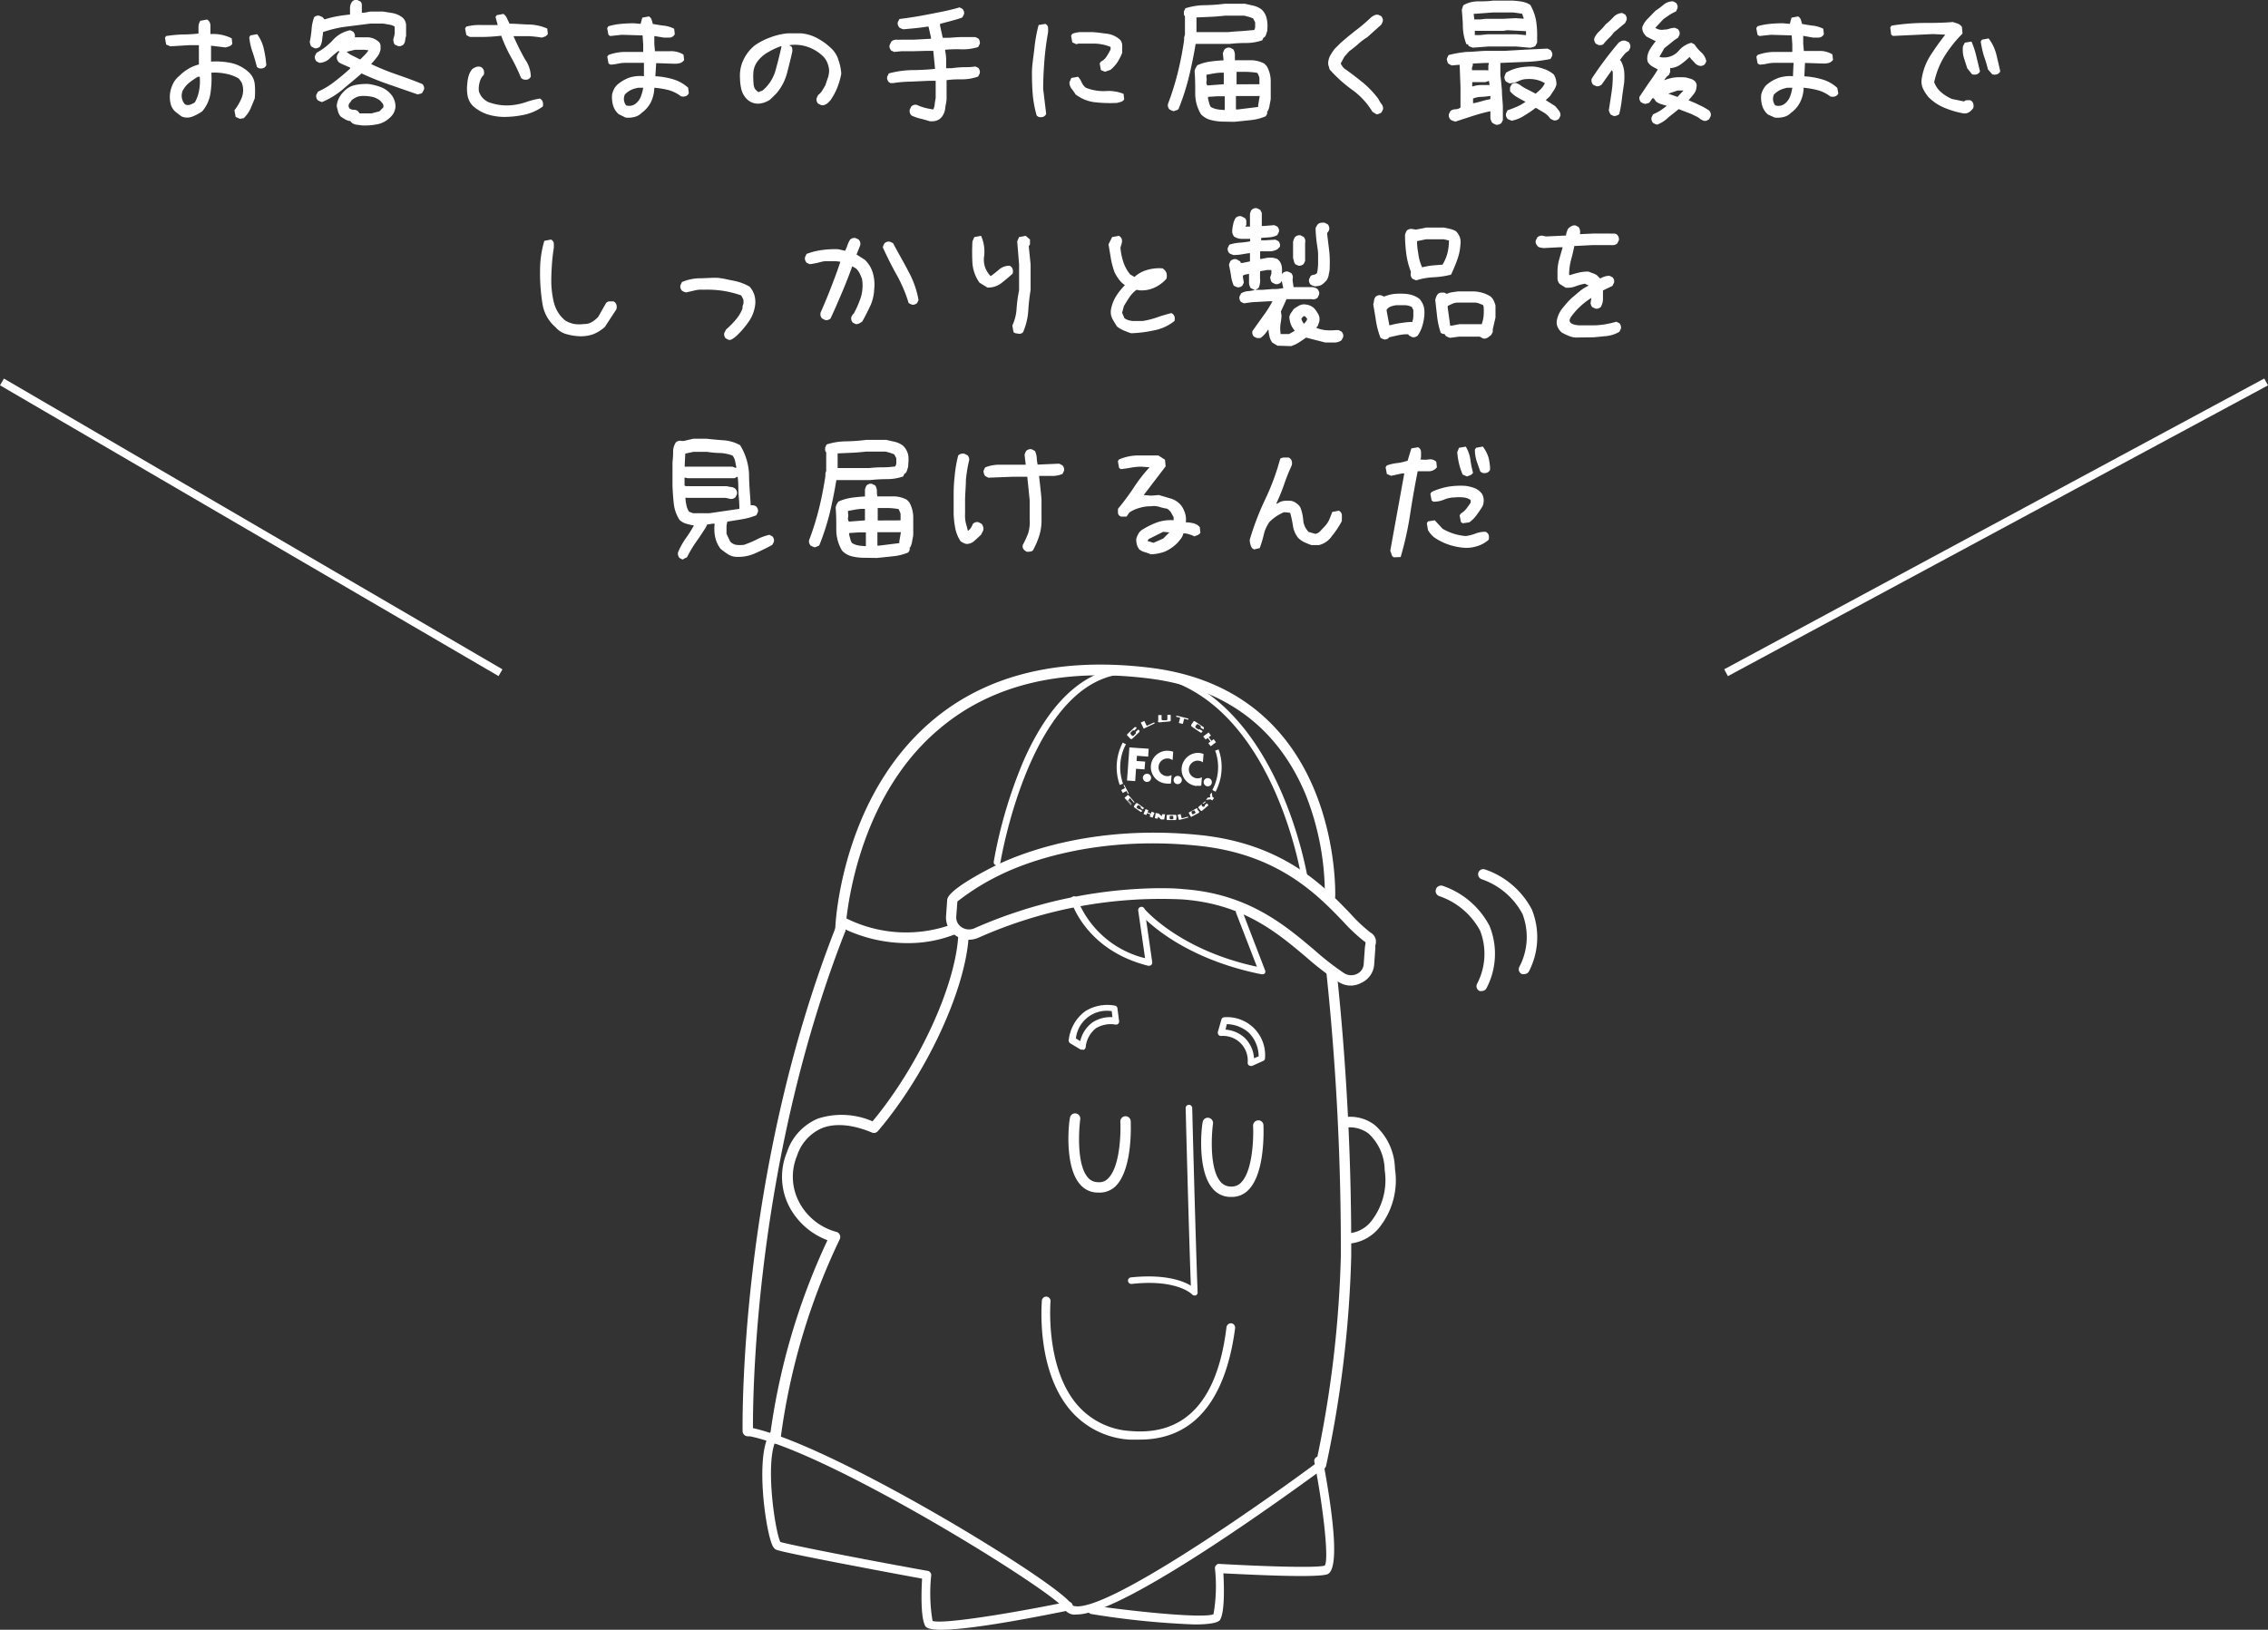 <svg xmlns="http://www.w3.org/2000/svg" viewBox="0 0 218.37 156.94"><rect x="0" y="0" width="218.37" height="156.94" fill="#333333" stroke="none"/><defs><style>.cls-1{fill:#fff;}.cls-2{fill:none;stroke:#fff;stroke-miterlimit:10;stroke-width:0.75px;}</style></defs><title>sec01_pc_omg7-3</title><g id="レイヤー_2" data-name="レイヤー 2"><g id="レイヤー_2-2" data-name="レイヤー 2"><path class="cls-1" d="M23.1,11.44l-.41-.18-.12-.64a5,5,0,0,0,.7-1.2,2,2,0,0,0,0-1.47L23,7.57a3.76,3.76,0,0,0-1.26-.47A5.23,5.23,0,0,0,20.35,7a9.24,9.24,0,0,1-.09,2,3.4,3.4,0,0,1-.79,1.72,4.44,4.44,0,0,1-.93.5,1.38,1.38,0,0,1-1.05,0l-.6-.46a1.5,1.5,0,0,1-.45-.72,2.84,2.84,0,0,1-.08-.92,3,3,0,0,1,.27-1,2.19,2.19,0,0,1,.61-.79,4.46,4.46,0,0,1,.91-.71,3.7,3.7,0,0,1,1-.41V4.35h-.93l-1.82.11L16,4.29l-.12-.65L16,3.47a13.33,13.33,0,0,1,1.55-.15q.8,0,1.56-.09V2.56A1.13,1.13,0,0,1,19.29,2l.65-.12a.67.67,0,0,1,.32.64c0,.28,0,.53,0,.76a4,4,0,0,1,2.05.41l.06.53a.6.6,0,0,1-.29.24l-.36.11-1.4-.17V5.93a7.22,7.22,0,0,1,2,.15A3.66,3.66,0,0,1,24,7a1.81,1.81,0,0,1,.53,1.12,7.61,7.61,0,0,1,0,1.35c-.12.31-.26.63-.41,1a3.17,3.17,0,0,1-.65.91ZM18.76,9.86a3.59,3.59,0,0,0,.41-1.15,4.77,4.77,0,0,0,.06-1.32h-.17a7,7,0,0,0-.82.56,2.36,2.36,0,0,0-.65.79A1.24,1.24,0,0,0,17.77,10C18,10.2,18.3,10.14,18.76,9.86Zm6.16-3.29-.18-.11c-.12-.47-.25-.94-.41-1.41A6,6,0,0,1,24,3.59l.11-.18.65-.12a3.75,3.75,0,0,1,.64,1.41,10,10,0,0,1,.24,1.58.5.5,0,0,1-.32.29A.82.82,0,0,1,24.92,6.57Z"/><path class="cls-1" d="M30.28,4.64,30,4.49a.37.37,0,0,1-.12-.2l-.06-.24A9.28,9.28,0,0,0,30,2.84a4.2,4.2,0,0,1,.25-1.19.8.8,0,0,1,.24-.13.53.53,0,0,1,.28,0l.3.14.17.21a11.69,11.69,0,0,1,1.2-.3c.41-.07.83-.13,1.26-.17,0-.22,0-.43,0-.65a1.08,1.08,0,0,1,.19-.58A.85.85,0,0,1,34.14,0a.49.49,0,0,1,.27,0l.3.15a.43.43,0,0,1,.13.29c0,.12,0,.24,0,.35l0,.44H35l.67-.12h1.18l.95.15a2.27,2.27,0,0,1,.89.38,1,1,0,0,1,.41.81v1a2.85,2.85,0,0,0-.09.44.75.75,0,0,1-.17.41.85.85,0,0,1-.25.13.53.53,0,0,1-.28,0L38,4.29A.85.85,0,0,1,37.89,4a.63.63,0,0,1,0-.31A1.7,1.7,0,0,0,38,3.16v-.6a1.35,1.35,0,0,0-.53-.19l-.58-.1H35.67l-2.3.29a11.32,11.32,0,0,0-2.27.53c0,.23-.06.47-.08.72a1.64,1.64,0,0,1-.21.68.89.89,0,0,1-.25.14A.53.53,0,0,1,30.28,4.64ZM31,9.83l-.22-.08-.19-.1a.67.67,0,0,1-.13-.25.53.53,0,0,1,0-.28l.15-.29a7.78,7.78,0,0,0,1.64-1c.51-.39,1-.8,1.46-1.23l0-.09-.54-.24A2.57,2.57,0,0,1,32.63,6a.79.79,0,0,1-.18-.29.74.74,0,0,1,0-.36l.15-.29L32.69,5,32.6,4.9a9.53,9.53,0,0,0-.85.72,1.45,1.45,0,0,1-1,.43l-.29-.15a.85.85,0,0,1-.13-.25.53.53,0,0,1,0-.28l.15-.29a6,6,0,0,0,1.58-1.23,3,3,0,0,1,1.67-.94l.29.15a.89.89,0,0,1,.14.25.66.66,0,0,1,0,.28l0,0,1.25,0a1.67,1.67,0,0,1,1.09.47.61.61,0,0,1,.14.32c0,.12,0,.25,0,.39a1.74,1.74,0,0,1-.35.74c-.18.23-.36.45-.56.66a23.77,23.77,0,0,0,2.46,1c.84.29,1.67.59,2.49.93a.77.77,0,0,1,.14.25.49.49,0,0,1,0,.27l-.15.3a.38.38,0,0,1-.22.11l-.24.06-2.71-.94a27,27,0,0,1-2.69-1.08c-.58.53-1.19,1-1.81,1.54A7.57,7.57,0,0,1,31,9.83Zm3.89,2.25L34.28,12a.86.86,0,0,1-.48-.25l-.06-.09a1.28,1.28,0,0,1-.5-.16c-.15-.09-.3-.18-.44-.28a1.25,1.25,0,0,1-.25-.47l-.13-.52a2,2,0,0,1,.21-.77,2.34,2.34,0,0,1,.47-.64,2.06,2.06,0,0,1,1.09-.63,5.16,5.16,0,0,1,1.31-.1,5.61,5.61,0,0,1,1.14.29,2.34,2.34,0,0,1,1,.7,1.72,1.72,0,0,1,.33.56,1.91,1.91,0,0,1,.11.64,1.6,1.6,0,0,1-.18.61,1.71,1.71,0,0,1-.44.51,2.33,2.33,0,0,1-1.2.58A6.32,6.32,0,0,1,34.85,12.08Zm-.2-6.36.42-.42a2.93,2.93,0,0,0,.37-.45,3.21,3.21,0,0,0-.63-.06h-.66L33.33,5l.06,0a2.13,2.13,0,0,0,.59.38l.64.32Zm1.84,5,.39-.39,0-.14a.54.54,0,0,0-.11-.27l-.21-.23a1.88,1.88,0,0,0-.85-.38,3.82,3.82,0,0,0-1-.06,1.3,1.3,0,0,0-.47.13,2.5,2.5,0,0,0-.41.25,1.94,1.94,0,0,1-.21.29.45.45,0,0,0-.09.36l.06.14a.64.64,0,0,0,.43.15.62.62,0,0,1,.42.15l.15.2,1.14,0Z"/><path class="cls-1" d="M50.35,7.63l-.18-.12a17.52,17.52,0,0,0-1-2.07,13.63,13.63,0,0,1-.91-2,17.36,17.36,0,0,1-1.76.12H45.25l-.35-.18-.12-.64.12-.18a4.94,4.94,0,0,1,1.43-.15c.49,0,1,0,1.59,0l-.21-.78.12-.17.64-.12a1,1,0,0,1,.35.44l.24.5c.62,0,1.25.07,1.87.08a4.67,4.67,0,0,1,1.76.39l.06.52a.64.64,0,0,1-.26.24,2.55,2.55,0,0,1-.33.11,11.13,11.13,0,0,0-1.28-.14l-1.44,0a24.18,24.18,0,0,0,1.11,2.23,3,3,0,0,1,.56,1.66.56.56,0,0,1-.32.29A.82.82,0,0,1,50.35,7.63Zm-1.82,3.63A5.57,5.57,0,0,1,46.9,11a4,4,0,0,1-1.36-.79,1.89,1.89,0,0,1-.52-1A3.94,3.94,0,0,1,45,8a3.39,3.39,0,0,1,.13-.72,1.94,1.94,0,0,1,.34-.63,1.52,1.52,0,0,1,.38-.2.65.65,0,0,1,.44,0,.53.53,0,0,1,.29.32.82.82,0,0,1,0,.44,1.42,1.42,0,0,0-.4.72,2.27,2.27,0,0,0-.07.86,1.66,1.66,0,0,0,1.18,1.13,5,5,0,0,0,1.87.22,6,6,0,0,0,1.43-.29,8.24,8.24,0,0,1,1.38-.36.52.52,0,0,1,.29.33.82.82,0,0,1,0,.44,4.75,4.75,0,0,1-1.78.79A9.53,9.53,0,0,1,48.53,11.26Z"/><path class="cls-1" d="M60.23,11.32,59.58,11a1.75,1.75,0,0,1-.55-.85,2.78,2.78,0,0,1-.09-1.09,3.36,3.36,0,0,1,.17-.47,1.73,1.73,0,0,1,.3-.41,3.68,3.68,0,0,1,1.17-.7A3.4,3.4,0,0,1,62,7.34L62,6.05H60.23a3.89,3.89,0,0,0-.74.08,3.1,3.1,0,0,1-.73.09l-.17-.11-.12-.65.12-.17A4.76,4.76,0,0,1,60.2,5c.56,0,1.14,0,1.73,0V4.29l-.06-.88-2-.06-1.12.12-.17-.12-.12-.64.12-.18a6.06,6.06,0,0,1,1.2-.23q.62-.06,1.26-.06l.64.06.16-.6.65-.12a.69.69,0,0,1,.23.26,3.65,3.65,0,0,1,.13.46c.36.07.71.13,1.06.17a2.84,2.84,0,0,1,1,.3l.06.52a.59.59,0,0,1-.47.33l-.58,0L63,3.47v.76l.06.7,1.44,0a2.27,2.27,0,0,1,1.31.33l.06.52a.73.73,0,0,1-.41.3,1.84,1.84,0,0,1-.47.06l-1.81-.06L63.1,7.34a7.47,7.47,0,0,1,1.7.29,3.72,3.72,0,0,1,1.46.82l.06.53a.53.53,0,0,1-.32.29.82.82,0,0,1-.44,0,3.4,3.4,0,0,0-1.17-.59A8.27,8.27,0,0,0,63,8.45a3.35,3.35,0,0,1-.35,1.43,3,3,0,0,1-.88,1,1.42,1.42,0,0,1-.72.39A2.26,2.26,0,0,1,60.23,11.32Zm1.05-1.41a1.53,1.53,0,0,0,.41-.58,4.09,4.09,0,0,0,.24-.88h-.47a3.13,3.13,0,0,0-.68.2,2.24,2.24,0,0,0-.61.44,1,1,0,0,0,.12,1.06A1,1,0,0,0,61.28,9.91Z"/><path class="cls-1" d="M79.06,10.12l-.3-.15a.85.85,0,0,1-.13-.25.49.49,0,0,1,0-.27l.14-.3a1.57,1.57,0,0,0,.41-.45l.3-.51c.07-.24.15-.47.23-.69a2.27,2.27,0,0,0,.12-.75A2.35,2.35,0,0,0,79.64,6a1.8,1.8,0,0,0-.47-.65,4,4,0,0,0-1.45-.85A3.79,3.79,0,0,0,76,4.35l.16.11a.26.26,0,0,1,.12.23,1,1,0,0,1,0,.3c-.15.69-.33,1.38-.51,2.08a5,5,0,0,1-1,1.91l-.62.61a2.27,2.27,0,0,1-1.08.39,1.52,1.52,0,0,1-1.2-.48,2,2,0,0,1-.49-.9,4.88,4.88,0,0,1-.13-1.06,3.55,3.55,0,0,1,.31-1.73,4,4,0,0,1,1.1-1.43,6.42,6.42,0,0,1,1.54-.79,6.19,6.19,0,0,1,1.65-.38h1.29a4,4,0,0,1,1.57.48,6,6,0,0,1,1.36,1,2.49,2.49,0,0,1,.67,1.13A4.69,4.69,0,0,1,81,7.1a7,7,0,0,1-.38,1.33,6.06,6.06,0,0,1-.68,1.25l-.26.26a1.1,1.1,0,0,1-.26.15A.58.58,0,0,1,79.06,10.12ZM73.43,8.71a3.92,3.92,0,0,0,1.26-2c.21-.76.4-1.51.56-2.26l-.06,0A6.62,6.62,0,0,0,74,5a3.32,3.32,0,0,0-1,.83,2.08,2.08,0,0,0-.45,1,6,6,0,0,0,0,1.13c0,.41.15.67.3.76a.53.53,0,0,0,.19.15Q73,8.88,73.43,8.71Z"/><path class="cls-1" d="M89.49,11.67c-.3-.1-.59-.18-.88-.25a4.08,4.08,0,0,1-.85-.3.63.63,0,0,1-.16-.27.68.68,0,0,1,0-.32l.15-.29A.89.89,0,0,1,88,10.1a.65.65,0,0,1,.28,0,4.45,4.45,0,0,0,.77.28,7.25,7.25,0,0,0,.81.16A1.49,1.49,0,0,0,90,10a4.85,4.85,0,0,1,.09-.55V7.78h-.64l-1.75.08A12.4,12.4,0,0,0,86,8L85.75,8a1.18,1.18,0,0,1-.19-.11.75.75,0,0,1-.13-.25.49.49,0,0,1,0-.27l.15-.3a9.35,9.35,0,0,1,2.2-.32q1.14,0,2.25-.12l-.17-1.73-.74,0L88,4.93H86.82L86.09,5l-.3-.14a1.49,1.49,0,0,1-.13-.25.53.53,0,0,1,0-.28L85.82,4a.71.71,0,0,1,.47-.18,4.71,4.71,0,0,0,.53,0H88l1.64-.09V3.62L89.4,2.56h-.09q-.56.09-1.14.15L87,2.82a1.14,1.14,0,0,1-.22-.07.85.85,0,0,1-.19-.1.89.89,0,0,1-.14-.25.53.53,0,0,1,0-.28l.15-.29c1-.12,1.94-.28,2.91-.47S91.43,1,92.39.71l.29.15a.85.85,0,0,1,.13.25.53.53,0,0,1,0,.28l-.15.29A9.47,9.47,0,0,1,91.62,2l-1.11.3v.17l.26,1.17h.36c.45,0,.9-.06,1.37-.07l1.41,0,.29.14a.67.67,0,0,1,.13.25.53.53,0,0,1,0,.28l-.15.29a5,5,0,0,1-1.59.22A12.45,12.45,0,0,0,91,4.79v.08a4.81,4.81,0,0,1,.1.84c0,.28,0,.57,0,.86h.52a10.69,10.69,0,0,1,1.15-.1c.39,0,.77,0,1.14-.07l.29.14a1,1,0,0,1,.13.25.53.53,0,0,1,0,.28l-.15.3a4.58,4.58,0,0,1-1.49.27c-.53,0-1,0-1.55.08v.06l0,0V9.47c0,.32-.1.63-.13.94a1.65,1.65,0,0,1-.33.85l-.18.18a1.28,1.28,0,0,1-.51.22A2.18,2.18,0,0,1,89.49,11.67Z"/><path class="cls-1" d="M100,11.26l-.18-.12a10.59,10.59,0,0,1-.38-2c-.06-.68-.08-1.39-.08-2.14s.15-1.55.23-2.31A14.69,14.69,0,0,1,100,2.41l.64-.11a.42.42,0,0,1,.27.35,3.59,3.59,0,0,1,0,.47c-.16.9-.28,1.79-.35,2.69s-.12,1.82-.12,2.76l.29,2.4a.53.53,0,0,1-.32.29A.82.82,0,0,1,100,11.26Zm7.56-1.35a13.12,13.12,0,0,1-2-.05,3.75,3.75,0,0,1-2-.77,5.44,5.44,0,0,0-.39-.55,1,1,0,0,1-.2-.62l.18-.41.64-.12a1.63,1.63,0,0,1,.35.53,1.36,1.36,0,0,0,.41.53,4.59,4.59,0,0,0,1.91.32,3.81,3.81,0,0,1,1.72.27l.06.52a.52.52,0,0,1-.29.24Zm-1.17-3L106,6.75l-.12-.64.12-.18a1.33,1.33,0,0,0,.55-.5,5.51,5.51,0,0,0,.38-.67V4.52a4.31,4.31,0,0,0-1.49-.32c-.53,0-1.06,0-1.61,0l-.18.06-.41-.18-.11-.64.11-.18a2.3,2.3,0,0,1,.85-.17H105c.51,0,1,.09,1.52.15a2.33,2.33,0,0,1,1.35.61.94.94,0,0,1,.18.59v.64a5.16,5.16,0,0,1-.44.88,3.44,3.44,0,0,1-.68.76Z"/><path class="cls-1" d="M113,10.71l-.22-.08-.19-.1a.85.85,0,0,1-.13-.25.53.53,0,0,1,0-.28,26.71,26.71,0,0,0,.94-3c.25-1,.46-2.09.61-3.14l0-.26.08-.27V1.56a.3.3,0,0,1-.1-.2,2.17,2.17,0,0,1,0-.26l.14-.3A6.27,6.27,0,0,1,116,.5a17.89,17.89,0,0,0,1.93-.14h1.93l.84.19a2.15,2.15,0,0,1,.78.37l.14.15a1.7,1.7,0,0,1,.35.76,3.13,3.13,0,0,1,.06.88c0,.13,0,.28-.07.42a1.09,1.09,0,0,1-.16.4l-.15.11-.12.24a4.63,4.63,0,0,1-1.55.26,14.35,14.35,0,0,0-1.61.09h-3.08l-.17,0c-.18,1.07-.39,2.13-.65,3.18a22.17,22.17,0,0,1-1,3.09.45.45,0,0,1-.21.12Zm4.63,1a5.31,5.31,0,0,1-1.07-.16,2,2,0,0,1-.92-.54,3.83,3.83,0,0,1-.56-2c0-.73,0-1.44-.06-2.14a1.15,1.15,0,0,1,.1-.33l.16-.26a4.69,4.69,0,0,1,1.23-.35q.64-.09,1.29-.12V5.7l-.06-.56a1.43,1.43,0,0,1,.08-.22,1.14,1.14,0,0,1,.1-.19.85.85,0,0,1,.25-.13.53.53,0,0,1,.28,0l.29.15a1,1,0,0,1,.16.51c0,.19,0,.37,0,.54.48,0,1,0,1.46,0a2.76,2.76,0,0,1,1.38.33l.23.24a3,3,0,0,1,.38,1.49q0,.8,0,1.59c0,.21-.07.42-.1.64a2,2,0,0,1-.19.62h-.06a.75.75,0,0,1,0,.26,1,1,0,0,1-.14.23,4.89,4.89,0,0,1-1.47.37l-1.54.16Zm3.13-8.82a.65.65,0,0,0,.09-.35V2.15l-.2-.38a3.52,3.52,0,0,0-.42-.15l-.41-.11h-1.9c-.45.05-.9.09-1.36.11l-1.36.06V3.09l0,0,0,0h3.08q.58-.06,1.2-.09Zm-2.93,5.22V7h-.32a5.4,5.4,0,0,0-.69.08l-.66.12v.23a1,1,0,0,1,0,.43.46.46,0,0,0,.09.37Zm.09,2.46v-.12l0,0V9.27h-.73l-.88.06,0,.09c0,.15.07.3.1.45a1.52,1.52,0,0,0,.16.42,1.87,1.87,0,0,0,.66.24A4.74,4.74,0,0,0,117.92,10.59Zm3.34-2.46v-.5c0-.1,0-.2-.07-.31a1,1,0,0,0-.13-.28,7,7,0,0,0-1-.1h-1v1.2Zm-.12,2.19v-.17l.15-.88H119v1.17l0,.12h.18Z"/><path class="cls-1" d="M132.52,11l-.38-.24a7.11,7.11,0,0,0-2-2.15A12.86,12.86,0,0,1,128,6.66c0-.13-.07-.27-.1-.39a1.07,1.07,0,0,1,0-.4,1.74,1.74,0,0,1,.23-.61,6.08,6.08,0,0,1,.38-.56l.56-.56c.47-.41.95-.81,1.45-1.2A15.4,15.4,0,0,0,132,1.68a1.73,1.73,0,0,1,.32-.2.63.63,0,0,1,.38-.06l.3.14a1.49,1.49,0,0,1,.13.25.53.53,0,0,1,0,.28l-.14.29-1.35,1.21a5.62,5.62,0,0,0-.88.66c-.27.24-.56.47-.85.68l-.47.53-.35.65a1.35,1.35,0,0,0,.15.26,1.07,1.07,0,0,0,.2.23c.59.41,1.16.85,1.73,1.31a9.2,9.2,0,0,1,1.55,1.62A2.85,2.85,0,0,0,133,10a.66.66,0,0,1,.16.54l-.15.29a.75.75,0,0,1-.25.13A.49.49,0,0,1,132.52,11Z"/><path class="cls-1" d="M144,12l-.29-.15a.53.53,0,0,1-.13-.2,2.25,2.25,0,0,1-.08-.24l0-.7,0,0q-.84.18-1.68.45l-1.69.55-.26-.08a.89.89,0,0,1-.23-.13.67.67,0,0,1-.13-.25.53.53,0,0,1,0-.28l.15-.29a.84.84,0,0,1,.48-.16.84.84,0,0,0,.48-.16l0,0V8.38l-.08-2.14h-.06l-.71.06-.29-.15a.45.45,0,0,1-.12-.21l-.06-.23a1.43,1.43,0,0,1,.08-.22,1.14,1.14,0,0,1,.1-.19A11.14,11.14,0,0,1,141.19,5c.58,0,1.17-.08,1.76-.1h1.87l2.07-.12L149,4.68l.3.15a2,2,0,0,1,.14.25.53.53,0,0,1,0,.31l-.15.29a14.57,14.57,0,0,1-2.4.28l-2.43.1,0,1.17q.09.73.15,1.5c0,.51.07,1,.09,1.52v1.32l-.15.29a.85.85,0,0,1-.25.13A.53.53,0,0,1,144,12Zm-2.2-7.41-.21-.08a1.24,1.24,0,0,1-.2-.1l-.05-.15-.15,0a5.14,5.14,0,0,1-.34-1.62c0-.56-.06-1.13-.1-1.69a1.14,1.14,0,0,1,.07-.22A.86.86,0,0,1,140.9.5a2.87,2.87,0,0,1,1.37-.37c.49,0,1,0,1.47-.07h1.93a8.58,8.58,0,0,1,.87.1,2.18,2.18,0,0,1,.8.31A4.69,4.69,0,0,1,147.9,2,8.9,8.9,0,0,1,148,3.6l0,.23,0,.27-.17.32a.68.68,0,0,1-.24.12l-.26.06L146,4.48H143.3Zm1.5,2.19V6.33l.06-.27H143l-1.2.06a.5.5,0,0,1-.05.32.5.5,0,0,0,0,.32h.11l1.18,0Zm.12,1.41V8.14l-.06-.35-.35.12-1.15,0-.11,0v.41h.05a2.61,2.61,0,0,1,.74-.13l.79,0Zm.08,1.35V9.34l0-.09h-.11a6.82,6.82,0,0,1-.79.08,2.16,2.16,0,0,0-.77.16l0,.44h.11c.28-.06.54-.13.81-.21A7.1,7.1,0,0,1,143.47,9.55Zm3.2-7.74V1.73l-.15-.41-.85-.12h-1.93l-1.88.14.06.53h.59l.5-.06h1.72l1.15-.06Zm.23,1.59V3l-1.81-.09-.36.06H143l-1,0v.27l0,.14h.47l.79-.08H146l.91.08Zm-1.38,8.23-.21-.08a.75.75,0,0,1-.2-.1,1.19,1.19,0,0,1-.13-.25.52.52,0,0,1,0-.28l.14-.29a9.4,9.4,0,0,0,.88-.34,3.78,3.78,0,0,0,.85-.48c-.27-.14-.54-.28-.8-.44a2.42,2.42,0,0,1-.69-.58l0-.36.15-.29a.75.75,0,0,1,.25-.13A.49.49,0,0,1,146,8l.3.14a4.42,4.42,0,0,0,.76.47c.27.14.54.27.79.41a5.24,5.24,0,0,0,.5-.44,2.23,2.23,0,0,0,.38-.53V8a3,3,0,0,0-.76-.31,3.17,3.17,0,0,0-.88-.08,2,2,0,0,0-.88.2,2.59,2.59,0,0,1-.88.22L145,7.85a.67.67,0,0,1-.13-.25.53.53,0,0,1,0-.28L145,7a4.14,4.14,0,0,1,1.29-.49,6.42,6.42,0,0,1,1.4-.1,4.55,4.55,0,0,1,1,.24,2.86,2.86,0,0,1,.91.52,1.46,1.46,0,0,1,.2.46,2.16,2.16,0,0,1,.06.51,1.83,1.83,0,0,1-.28.6l-.36.54-.39.36.91.58c.12.14.24.28.35.43a.65.65,0,0,1,.15.51l-.15.29a.8.8,0,0,1-.24.13.54.54,0,0,1-.28,0l-.3-.15a2,2,0,0,0-.64-.6l-.76-.45a11.55,11.55,0,0,1-1.12.76A3.33,3.33,0,0,1,145.52,11.63Z"/><path class="cls-1" d="M155.37,11.17l-.29-.14a1.14,1.14,0,0,1-.1-.19,1.43,1.43,0,0,1-.08-.22c.1-.61.19-1.22.28-1.83a10.55,10.55,0,0,0,.1-1.86l-.08-.18-1,1.41a1.19,1.19,0,0,1-.25.13.53.53,0,0,1-.28,0l-.29-.14a.85.85,0,0,1-.13-.25.63.63,0,0,1,0-.31c.39-.61.81-1.2,1.25-1.79s.89-1.15,1.36-1.7a1.34,1.34,0,0,1,.31-.17.72.72,0,0,1,.36,0l.3.14a1,1,0,0,1,.13.25.53.53,0,0,1,0,.28l-.14.29a1.62,1.62,0,0,0-.47.4,5.61,5.61,0,0,0-.38.51l.09.06a2.72,2.72,0,0,1,.32,1,6.71,6.71,0,0,1,0,1.1c-.08.53-.15,1-.22,1.57A10.63,10.63,0,0,1,155.9,11a.85.85,0,0,1-.25.13A.53.53,0,0,1,155.37,11.17Zm-1.43-6.82-.3-.15a1.19,1.19,0,0,1-.13-.25.53.53,0,0,1,0-.28A2.06,2.06,0,0,1,154,3a5.26,5.26,0,0,0,.6-.66,5.77,5.77,0,0,0,.73-.68,1.25,1.25,0,0,1,.85-.41l.3.15a1.19,1.19,0,0,1,.13.25.53.53,0,0,1,0,.28l-.14.29-1.09.91a3.5,3.5,0,0,1-.48.55,5.27,5.27,0,0,0-.51.56.35.35,0,0,1-.21.1ZM159.56,12a.81.81,0,0,1-.22-.07l-.19-.1a.85.85,0,0,1-.13-.25.53.53,0,0,1,0-.28l.14-.29a5.45,5.45,0,0,0,.68-.35c.21-.14.43-.3.64-.47l-.53-.16a1.56,1.56,0,0,1-.5-.25l-.23-.32-.12,0-.26.38a.36.36,0,0,1-.21.11l-.23.06-.22-.07-.19-.1a.85.85,0,0,1-.13-.25.53.53,0,0,1,0-.28L158.74,8c.31-.42.61-.86.88-1.31l-.53-.29a1.32,1.32,0,0,1-.44-.44l-.05-.24a1.79,1.79,0,0,1,.24-.93,7.22,7.22,0,0,1,.58-.82l-.88-.44a1.83,1.83,0,0,1-.33-.43.92.92,0,0,1-.08-.51,2.3,2.3,0,0,1,.54-.81l.72-.74a8.53,8.53,0,0,0,.79-.59,1.37,1.37,0,0,1,.91-.32l.29.15a.8.8,0,0,1,.13.24.53.53,0,0,1,0,.28l-.14.3a4.59,4.59,0,0,0-.62.33l-.58.4-.79.85a1.25,1.25,0,0,0,.39.17,1.18,1.18,0,0,0,.46,0,1.42,1.42,0,0,0,.52-.09,1.78,1.78,0,0,1,.53-.08l.29.14a.89.89,0,0,1,.14.25.66.66,0,0,1,0,.28l-.15.29a4.41,4.41,0,0,0-.67.49l-.64.51-.47.82a.71.71,0,0,0,.27.07l.31,0a1.86,1.86,0,0,0,1.28-.65,2.34,2.34,0,0,1,1.21-.76l.3.15a3.85,3.85,0,0,0,.65.77,1.54,1.54,0,0,1,.49.87l-.15.29a.85.85,0,0,1-.25.13.53.53,0,0,1-.28,0,.85.85,0,0,1-.41-.25c-.11-.13-.23-.25-.35-.37l-.17-.23a6.6,6.6,0,0,1-.87.73,1.88,1.88,0,0,1-1,.35v.12l0,.26-.14.3a.76.76,0,0,0-.25.22,1.65,1.65,0,0,0-.19.27l0,0a4.19,4.19,0,0,1,1-.27,5.79,5.79,0,0,1,1.1,0l.47.13a1.08,1.08,0,0,1,.41.25.85.85,0,0,1,.13.25.63.63,0,0,1,0,.31,1.17,1.17,0,0,1-.27.67c-.15.2-.32.39-.49.59.35.14.69.28,1,.44a5.93,5.93,0,0,1,1,.56.8.8,0,0,1,.13.24.65.65,0,0,1,0,.28l-.15.3a2,2,0,0,1-.25.14.53.53,0,0,1-.31,0l-.29-.15a1.27,1.27,0,0,0-.41-.27l-.44-.22-1.23-.47-1,.8A3.07,3.07,0,0,1,159.56,12Zm2-2.72.53-.56-.58,0-.88.3.9.32Z"/><path class="cls-1" d="M170.87,11.32l-.64-.29a1.77,1.77,0,0,1-.56-.85,2.78,2.78,0,0,1-.09-1.09,2.5,2.5,0,0,1,.18-.47,2,2,0,0,1,.29-.41,3.68,3.68,0,0,1,1.17-.7,3.43,3.43,0,0,1,1.41-.17l.06-1.29h-1.82a3.79,3.79,0,0,0-.73.08,3.17,3.17,0,0,1-.73.09l-.18-.11-.12-.65.12-.17A4.87,4.87,0,0,1,170.84,5c.57,0,1.15,0,1.73,0V4.29l-.06-.88-2-.06-1.11.12-.18-.12-.12-.64.12-.18a6.06,6.06,0,0,1,1.2-.23q.62-.06,1.26-.06l.65.06.16-.6.64-.12a.64.64,0,0,1,.24.26,3.65,3.65,0,0,1,.13.46c.35.07.7.13,1.05.17a2.83,2.83,0,0,1,1,.3l.06.52a.6.6,0,0,1-.47.33l-.59,0-.93-.17v.76l.06.7,1.43,0a2.28,2.28,0,0,1,1.32.33l.06.52a.77.77,0,0,1-.41.3,2,2,0,0,1-.47.06l-1.82-.06-.06,1.29a7.28,7.28,0,0,1,1.7.29,3.69,3.69,0,0,1,1.47.82L177,9a.55.55,0,0,1-.33.29.82.82,0,0,1-.44,0A3.4,3.4,0,0,0,175,8.68a8.33,8.33,0,0,0-1.34-.23,3.21,3.21,0,0,1-.36,1.43,2.82,2.82,0,0,1-.88,1,1.35,1.35,0,0,1-.71.39A2.31,2.31,0,0,1,170.87,11.32Zm1.06-1.41a1.65,1.65,0,0,0,.41-.58,4.13,4.13,0,0,0,.23-.88h-.47a3,3,0,0,0-.67.2,2.28,2.28,0,0,0-.62.44,1,1,0,0,0,.12,1.06A1,1,0,0,0,171.93,9.91Z"/><path class="cls-1" d="M189,10.91a8.73,8.73,0,0,1-1.78-.53,4.67,4.67,0,0,1-1.56-1.05,4.1,4.1,0,0,1-.49-.76,1.63,1.63,0,0,1-.15-.94,5.79,5.79,0,0,1,.85-2.29c.45-.7.93-1.38,1.43-2l-1.17-.06-3.87.18-.17-.12L182,2.65l.12-.18a21,21,0,0,1,2.9-.26c1,0,2,0,3-.09l.47.15a.94.94,0,0,1,.41.32l.06.64a12.3,12.3,0,0,0-1.73,2.17,7.93,7.93,0,0,0-1,2.52,2.38,2.38,0,0,0,.71,1,4.27,4.27,0,0,0,1,.61l1.17.24a.37.37,0,0,1,.27-.12h.32a.53.53,0,0,1,.29.32.82.82,0,0,1,0,.44,1.52,1.52,0,0,1-.38.38A.82.82,0,0,1,189,10.91Zm.88-3.75-.47-.59c-.11-.35-.22-.69-.32-1A2.77,2.77,0,0,1,189,4.46l.18-.35.64-.11a8,8,0,0,1,.47,1.43c.12.49.24,1,.35,1.44a.51.51,0,0,1-.32.29A.82.82,0,0,1,189.89,7.16Zm1.94,0-.41-.47Q191.24,6,191,5.34A11.39,11.39,0,0,1,190.71,4l.12-.18.64-.12a4.18,4.18,0,0,1,.74,1.53c.13.54.26,1.09.38,1.64a.56.56,0,0,1-.32.29A.82.82,0,0,1,191.83,7.16Z"/><path class="cls-1" d="M55.82,32.38a5.31,5.31,0,0,1-1.27-.2,2.13,2.13,0,0,1-1.07-.68,3.68,3.68,0,0,1-1.24-2.19A18.25,18.25,0,0,1,52,26a9.9,9.9,0,0,1,.41-2.81l.64-.12a.45.45,0,0,1,.27.35,3.83,3.83,0,0,1,0,.47c-.08.51-.14,1-.18,1.58s-.06,1.1-.06,1.65a8.91,8.91,0,0,0,.26,2.05,3.27,3.27,0,0,0,1.09,1.7,2.7,2.7,0,0,0,.87.33,3.35,3.35,0,0,0,.95,0A1.34,1.34,0,0,0,57,31a2.62,2.62,0,0,0,.6-.49l.76-1.34a.53.53,0,0,1,.32-.15l.38,0a.53.53,0,0,1,.29.32.82.82,0,0,1,0,.44l-1.11,1.7a3.69,3.69,0,0,1-1.11.7A3.54,3.54,0,0,1,55.82,32.38Z"/><path class="cls-1" d="M70.16,32.73l-.29-.15a.75.75,0,0,1-.13-.25.49.49,0,0,1,0-.27l.17-.33a9,9,0,0,0,.92-.93,3.74,3.74,0,0,0,.66-1.09c0-.13,0-.28.08-.42a1.41,1.41,0,0,0,0-.46l-.2-.38A9.58,9.58,0,0,0,69.58,28a10.34,10.34,0,0,0-1.85-.1,2.7,2.7,0,0,0-.85.07l-.82.19-.22-.07a1.18,1.18,0,0,1-.19-.11.8.8,0,0,1-.13-.24.53.53,0,0,1,0-.28l.14-.3a4.56,4.56,0,0,1,1.57-.36c.56,0,1.11-.05,1.66-.05s1.12.17,1.68.27a5,5,0,0,1,1.6.58,2.16,2.16,0,0,1,.45.77,2.38,2.38,0,0,1,.1.9A3.58,3.58,0,0,1,72.07,31a8.68,8.68,0,0,1-1.26,1.44l-.29.2A.53.53,0,0,1,70.16,32.73Z"/><path class="cls-1" d="M82.39,31.21l-.29-.15a.85.85,0,0,1-.13-.25.53.53,0,0,1,0-.28l.15-.29h.06a9.36,9.36,0,0,0,.71-1.63A3.9,3.9,0,0,0,83,26.87c-.06-.17-.14-.35-.22-.53a1.94,1.94,0,0,0-.34-.47l-.38-.23c-.31.86-.64,1.71-1,2.55s-.71,1.67-1.1,2.49a.85.85,0,0,1-.25.13.53.53,0,0,1-.28,0l-.29-.15a.85.85,0,0,1-.13-.25.63.63,0,0,1,0-.31c.35-.8.69-1.6,1-2.41s.63-1.64.9-2.48a3.55,3.55,0,0,0-.67-.06h-.7c-.28,0-.54.09-.79.15a6.86,6.86,0,0,1-.79.14l-.3-.14a1.23,1.23,0,0,1-.14-.25.53.53,0,0,1,0-.31l.14-.29a6.6,6.6,0,0,1,1.47-.37A8.85,8.85,0,0,1,80.72,24l.65.15a3.76,3.76,0,0,0,.23-.55,2.66,2.66,0,0,1,.26-.54.85.85,0,0,1,.25-.13.53.53,0,0,1,.28,0l.29.14a.89.89,0,0,1,.14.25.64.64,0,0,1,0,.31l-.35.88.79.5a2.83,2.83,0,0,1,.79,1.31,4.1,4.1,0,0,1,.12,1.56,4.21,4.21,0,0,1-.38,1.58c-.24.51-.49,1-.76,1.49a1.66,1.66,0,0,1-.3.19A.56.56,0,0,1,82.39,31.21Zm5.39-1.88-.29-.14a13.75,13.75,0,0,0-1.16-2.73c-.48-.86-.92-1.74-1.33-2.64a1.87,1.87,0,0,1,.07-.22l.1-.19a1.49,1.49,0,0,1,.25-.13.53.53,0,0,1,.28,0l.29.14c.47.9,1,1.79,1.45,2.67a8.87,8.87,0,0,1,1,2.81l-.15.3a1.19,1.19,0,0,1-.25.13A.53.53,0,0,1,87.78,29.33Z"/><path class="cls-1" d="M95.07,27.69l-.76-.47a3.69,3.69,0,0,1-.68-1.87,18.6,18.6,0,0,1,0-2.11l.18-.41.65-.12a3.73,3.73,0,0,1,.29,2,2.19,2.19,0,0,0,.64,1.88,9.72,9.72,0,0,0,.82-.65,1.52,1.52,0,0,1,1-.35.53.53,0,0,1,.29.32.82.82,0,0,1,0,.44c-.35.32-.71.62-1.08.91A2.08,2.08,0,0,1,95.07,27.69Zm2.7,4.4L97.59,32l-.12-.65a4.45,4.45,0,0,0,.41-1.64,13.14,13.14,0,0,1,.24-1.75V25.46l-.18-2.22.18-.41.64-.12.41.35v.47l-.12.18.18,1.75v2.47A18.89,18.89,0,0,0,99,30a6.29,6.29,0,0,1-.5,2,.56.56,0,0,1-.32.15Z"/><path class="cls-1" d="M108.9,32.09c-.24-.08-.47-.17-.71-.27a2.77,2.77,0,0,1-.64-.38c-.16-.23-.3-.48-.44-.73a1.43,1.43,0,0,1-.15-.85,3.76,3.76,0,0,1,.47-1.29,6,6,0,0,1,.88-1.11,2.21,2.21,0,0,1-.58-.56,3.88,3.88,0,0,1-.41-.67,7.58,7.58,0,0,1-.36-1.32c-.07-.45-.15-.91-.23-1.38l.35-.7.65-.12A.56.56,0,0,1,108,23a.82.82,0,0,1,0,.44l-.12.41a6,6,0,0,0,.27,1.35,3.72,3.72,0,0,0,.67,1.23l.41.24a3.09,3.09,0,0,1,1.23-.68,4.2,4.2,0,0,1,1.46-.15.86.86,0,0,1,.39.44,1.18,1.18,0,0,1,0,.56,3.51,3.51,0,0,1-1.2.88,3,3,0,0,1-1.49.23l-.18-.05a2.87,2.87,0,0,0-.7.73c-.19.29-.37.57-.53.85l-.17.64.23.53a1.62,1.62,0,0,0,.82.26c.31,0,.63,0,.94,0a8.21,8.21,0,0,0,1.38-.35c.45-.16.9-.29,1.37-.41a.55.55,0,0,1,.3.32.82.82,0,0,1,0,.44,4.45,4.45,0,0,1-2,.91A11.77,11.77,0,0,1,108.9,32.09Z"/><path class="cls-1" d="M123,33.29l-.5-.3a1.5,1.5,0,0,1-.27-.6,5.07,5.07,0,0,1-.11-.68,4.29,4.29,0,0,1-.33.45,2.27,2.27,0,0,1-.43.39l-.35,0-.29-.14a.67.67,0,0,1-.13-.25.53.53,0,0,1,0-.28c.33-.47.67-.94,1-1.41a10.61,10.61,0,0,0,.93-1.46h-.35l-1.21.07c-.4,0-.8.08-1.19.13l-.29-.14a.67.67,0,0,1-.13-.25.53.53,0,0,1,0-.28l.15-.29a1.43,1.43,0,0,1,.64-.21,4.83,4.83,0,0,0,.68-.11l-.39-.18a.94.94,0,0,1-.17-.54v-.63l0-.21,0,0-.31.06a.65.65,0,0,0-.28.12l0,.12.09.55-.15.3a1.12,1.12,0,0,1-.24.13.53.53,0,0,1-.28,0l-.3-.14a3.68,3.68,0,0,1-.27-1c-.05-.34-.12-.68-.19-1a1.42,1.42,0,0,1,.07-.22,1.14,1.14,0,0,1,.1-.19.85.85,0,0,1,.25-.13.64.64,0,0,1,.31,0l.35.2.06.15h.17l.71-.15v-.79h-.12l-.72.12a4.52,4.52,0,0,1-.74.06l-.22-.08a.85.85,0,0,1-.19-.1.89.89,0,0,1-.14-.25.53.53,0,0,1,0-.28l.15-.29a4,4,0,0,1,1-.19,9.67,9.67,0,0,0,1-.13V23l-.82,0a1.37,1.37,0,0,1-.73-.22,1.18,1.18,0,0,1-.11-.19,1.42,1.42,0,0,1-.07-.22q0-.37.09-.75a1.72,1.72,0,0,1,.26-.66,1.19,1.19,0,0,1,.25-.13.53.53,0,0,1,.28,0l.29.14V21h.06a.46.46,0,0,1,.13.3c0,.11,0,.23,0,.35l-.09.17.44,0V20.6a1.42,1.42,0,0,1,.07-.22c0-.07.07-.13.1-.19a1,1,0,0,1,.25-.13.65.65,0,0,1,.28,0l.29.15.15.29v1.26h.21l1-.08.29.14a.89.89,0,0,1,.14.25.53.53,0,0,1,0,.28l-.15.29a1.91,1.91,0,0,1-.74.21l-.81.06v.23h.38l1-.06.29.15a.85.85,0,0,1,.13.25.53.53,0,0,1,0,.28L123,24a1.52,1.52,0,0,1-.81.2c-.3,0-.59,0-.86,0v.09l0,.65h.06l.6-.11a2.64,2.64,0,0,1,.63,0l.23.06a.53.53,0,0,1,.21.11l.14.15a1.26,1.26,0,0,1,.22.57,2.66,2.66,0,0,1,0,.63l0,.06,0,0,.09-.12a.85.85,0,0,1,.25-.13.49.49,0,0,1,.27,0l.3.14a.85.85,0,0,1,.13.25.64.64,0,0,1,0,.31l0,.18.09.61h1.85l.25.07a.55.55,0,0,1,.22.14.8.8,0,0,1,.13.24.53.53,0,0,1,0,.28l-.14.3a1.19,1.19,0,0,1-.25.13.64.64,0,0,1-.31,0l0,0h-2.43L123.33,30l.06.41a7,7,0,0,1-.1.8,3.34,3.34,0,0,0,0,.84l0,.12.82,0,.56-.32a2,2,0,0,1-.38-.61,2.63,2.63,0,0,1-.15-.71,1.08,1.08,0,0,1,.16-.39c.09-.13.18-.25.25-.37a4.62,4.62,0,0,1,.55-.35,1,1,0,0,1,.66-.09,1.34,1.34,0,0,1,.48.15,1.2,1.2,0,0,1,.39.32,4.32,4.32,0,0,1,.31.48,1,1,0,0,1,.1.58c0,.11-.07.24-.1.36a.61.61,0,0,1-.22.34,3.26,3.26,0,0,0,.88.23,5.19,5.19,0,0,0,1,0l.29,0,.29.15a.89.89,0,0,1,.14.25.66.66,0,0,1,0,.28l-.15.29a1.12,1.12,0,0,1-.74.22h-.84l-1.84-.47c-.24.17-.47.33-.71.48a3,3,0,0,1-.73.34Zm.56-5.54-.15-.7-.11.17a.75.75,0,0,1-.25.13.53.53,0,0,1-.28,0l-.29-.15a.41.41,0,0,1-.12-.2l-.06-.24c0-.11.07-.24.1-.36a1.07,1.07,0,0,0,0-.4H122l-.67.12a8,8,0,0,0,0,.85,1.61,1.61,0,0,1-.17.79l-.29.15.7,0,1-.08C122.88,27.85,123.2,27.81,123.51,27.75ZM125,25.58l-.29-.14a.9.9,0,0,1-.13-.28c0-.11-.06-.21-.08-.31V23.3a1.73,1.73,0,0,1,.08-.27,1.1,1.1,0,0,1,.13-.23.85.85,0,0,1,.25-.13.53.53,0,0,1,.28,0l.29.15a.85.85,0,0,1,.13.25.63.63,0,0,1,0,.31l0,0v1.47l0,.29-.15.3a1.19,1.19,0,0,1-.25.13A.53.53,0,0,1,125,25.58Zm.59,5.57.17-.22a.37.37,0,0,0,.09-.25l-.2-.23h-.15l-.2.23a.67.67,0,0,0,.1.26c0,.08.1.16.16.24Zm1-3.58-.22-.07-.19-.1a.85.85,0,0,1-.13-.25.53.53,0,0,1,0-.28l.14-.29a.59.59,0,0,1,.33-.13.45.45,0,0,0,.29-.16,4.93,4.93,0,0,0,.1-.88c0-.32,0-.63,0-.94s-.09-.78-.14-1.17-.08-.79-.1-1.2c0-.1,0-.19.07-.27a1,1,0,0,1,.14-.23.65.65,0,0,1,.3-.15,2.05,2.05,0,0,1,.37,0l.29.15a.67.67,0,0,1,.13.25.53.53,0,0,1,0,.28.6.6,0,0,1-.12.22.26.26,0,0,0-.06.24l.18,1.48a9.49,9.49,0,0,1,.06,1.51c0,.26,0,.51-.08.76a1.42,1.42,0,0,1-.24.68l-.3.29a1,1,0,0,1-.39.21A3.4,3.4,0,0,1,126.67,27.57Z"/><path class="cls-1" d="M133.33,32.7l-.22-.07-.19-.1a7.78,7.78,0,0,1-.43-1.59c-.08-.54-.18-1.09-.27-1.64a2,2,0,0,0,.08-.38.73.73,0,0,1,.15-.35.85.85,0,0,1,.25-.13.53.53,0,0,1,.28,0l.29.12a3.69,3.69,0,0,1,1-.26,6.71,6.71,0,0,1,1.1,0,3,3,0,0,1,.67.14,2.65,2.65,0,0,1,.62.33,1.84,1.84,0,0,1,.45.86,3.08,3.08,0,0,1,0,1,4.53,4.53,0,0,1-.21.9,3.19,3.19,0,0,1-.41.8.85.85,0,0,1-.25.13.53.53,0,0,1-.28,0l-.29-.15-.09-.12h-.29a5,5,0,0,0-.79.12l-.79.18,0,.06a.53.53,0,0,1-.21.11ZM136,31v-.09a1.6,1.6,0,0,0,.08-.51v-.54l-.14-.29a1.48,1.48,0,0,0-.72-.18h-.78a2.36,2.36,0,0,0-.51.12.82.82,0,0,0-.42.32l0,.09.26,1.4h.06a9.38,9.38,0,0,1,1.08-.22C135.22,31.06,135.6,31,136,31Zm.38-4-.22-.08a.69.69,0,0,1-.19-.1.67.67,0,0,1-.13-.25.53.53,0,0,1,0-.28l0-.14a7.2,7.2,0,0,1-.44-1.73,13.91,13.91,0,0,1-.12-1.82,1.43,1.43,0,0,1,.08-.22,1.14,1.14,0,0,1,.1-.19.85.85,0,0,1,.25-.13.64.64,0,0,1,.31,0l.32.05,1-.2H139l.6.13a2.25,2.25,0,0,1,.58.22,1.7,1.7,0,0,1,.38.59,1.58,1.58,0,0,1,.05.73,5,5,0,0,1-.32,1.48c-.17.48-.37.94-.58,1.39a8.61,8.61,0,0,1-1.69.25A6.39,6.39,0,0,0,136.35,27Zm2.52-1.53a4.17,4.17,0,0,0,.47-1.11,5.32,5.32,0,0,0,.14-1.2l-.5-.12h-1.7l-.87.18v.14c0,.41.08.82.14,1.22a4.31,4.31,0,0,0,.35,1.16,7.89,7.89,0,0,1,1-.18C138.2,25.54,138.53,25.51,138.87,25.49Zm.73,7.06a.81.81,0,0,1-.22-.07l-.19-.1-.15-.21a.35.35,0,0,1-.17,0l-.18-.1a7.59,7.59,0,0,1-.35-1.57l-.18-1.6a1.9,1.9,0,0,1,.09-.29.93.93,0,0,1,.15-.26.51.51,0,0,1,.29-.15l.35,0,.24.12a1.61,1.61,0,0,1,.51-.16l.57-.08h1.55a3.78,3.78,0,0,1,.84.15,3.19,3.19,0,0,1,.75.35l.14.15a1.25,1.25,0,0,1,.19.34,2.6,2.6,0,0,1,.13.36v1.17l-.26,1.12,0,.26-.15.29-.26.21a.85.85,0,0,1-.25.13.53.53,0,0,1-.28,0l-.32-.17h-2Zm3.05-1.31v-.06a3,3,0,0,0,.17-.78,5.74,5.74,0,0,0,0-.83l-.06-.18-.41-.16a1.23,1.23,0,0,0-.44-.07h-1.55a1.32,1.32,0,0,0-.53.1l-.47.22v.17l.24,1.73h.15l.73-.14Z"/><path class="cls-1" d="M151.91,32.5a1.79,1.79,0,0,1-.77-.12,5.18,5.18,0,0,1-.75-.35,1.4,1.4,0,0,1-.4-.5,1.13,1.13,0,0,1-.1-.62,2.6,2.6,0,0,1,.56-1.24c.29-.36.59-.71.91-1l.77-.65a3.9,3.9,0,0,1,.84-.52l-.38-.18a5.7,5.7,0,0,0-.92.26,2.1,2.1,0,0,1-.93.12l-.56-.35a.8.8,0,0,1-.22-.53c0-.21,0-.43,0-.64a4.34,4.34,0,0,1,.18-1.25c.11-.4.22-.77.32-1.12l-.29,0-1.56.08-.3-.05a.48.48,0,0,1-.28-.15,1.28,1.28,0,0,1-.15-.25.53.53,0,0,1,0-.31l.15-.29a.85.85,0,0,1,.25-.13.59.59,0,0,1,.3,0l.27.06,1.93-.09a1.22,1.22,0,0,1,.07-.33A1.39,1.39,0,0,1,151,22a1.24,1.24,0,0,1,.32-.23.62.62,0,0,1,.38-.06l.29.15a.8.8,0,0,1,.13.28,1.09,1.09,0,0,1,0,.41l1.26-.06H155a2.25,2.25,0,0,0,.38,0,.5.5,0,0,1,.35.14.85.85,0,0,1,.13.25.53.53,0,0,1,0,.28l-.15.29a.67.67,0,0,1-.32.15,2.25,2.25,0,0,1-.38,0l-1.64,0-1.79.09c-.08.41-.18.85-.31,1.32a5.67,5.67,0,0,0-.19,1.43l.06.06c.29-.1.59-.18.88-.25a3.91,3.91,0,0,1,.91-.1l.42.16a1.64,1.64,0,0,1,.4.19l.32.32a2.35,2.35,0,0,1,.43-.19,1.43,1.43,0,0,1,.48-.07l.29.15a.8.8,0,0,1,.13.24.53.53,0,0,1,0,.28l-.15.3-.91.44c0,.27,0,.55,0,.83a1.64,1.64,0,0,1-.22.78,1.19,1.19,0,0,1-.25.13.53.53,0,0,1-.28,0l-.29-.14a.85.85,0,0,1-.13-.25.63.63,0,0,1,0-.31l.06-.32a6.15,6.15,0,0,0-1.08.82,6.08,6.08,0,0,0-.88,1c-.33.47-.08.75.76.82h1.44a7.74,7.74,0,0,0,1.07-.1,9.92,9.92,0,0,0,1.09-.25l.3.15a.85.85,0,0,1,.13.25.53.53,0,0,1,0,.28l-.14.29a3.15,3.15,0,0,1-1.22.41l-1.24.12Z"/><path class="cls-1" d="M65.71,53.88l-.29-.15a.85.85,0,0,1-.13-.25.63.63,0,0,1,0-.31A7,7,0,0,1,66,51.88a11.47,11.47,0,0,0,.81-1.28,5.7,5.7,0,0,1-.74-.17,1.58,1.58,0,0,1-.64-.36,3.65,3.65,0,0,1-.56-1.6c-.06-.57-.1-1.15-.12-1.71V44.5a7.5,7.5,0,0,0,.06-1,1.6,1.6,0,0,1,.27-.91.67.67,0,0,1,.25-.13.49.49,0,0,1,.27,0l.24,0,.91-.21h1.29q.81.09,1.65.15a3.77,3.77,0,0,1,1.57.47,5.78,5.78,0,0,1,.86,2.8c0,1,.11,2,.16,3a.63.63,0,0,1,.31,0,.67.67,0,0,1,.25.13.85.85,0,0,1,.13.25.49.49,0,0,1,0,.27l-.15.3a6.66,6.66,0,0,1-1.36.38l-1.42.23a1.79,1.79,0,0,0-.09.57v.6l.35.74a1,1,0,0,0,.6.33,3.43,3.43,0,0,0,.72,0,9.85,9.85,0,0,0,1.22-.51,5.16,5.16,0,0,1,1.24-.46l.29.15a.89.89,0,0,1,.14.25.66.66,0,0,1,0,.28l-.15.29c-.56.31-1.14.59-1.74.85a3.92,3.92,0,0,1-1.89.29,1.64,1.64,0,0,1-.7-.28,6.77,6.77,0,0,1-.65-.48,2.82,2.82,0,0,1-.51-1.08,3.93,3.93,0,0,1-.07-1.24l0-.11h-.12l-.59.09-.14.29c-.3.47-.6.93-.93,1.39a11.07,11.07,0,0,0-.86,1.45.85.85,0,0,1-.25.13A.53.53,0,0,1,65.71,53.88ZM70.9,45v0q-.06-.28-.12-.6a1.23,1.23,0,0,0-.26-.54,4.19,4.19,0,0,0-1.22-.24c-.42,0-.83-.05-1.24-.11H66.77l-.79.17-.06,1.26h.26l.85,0,0,0h3.49l.32.12Zm.29,4v-.14c0-.49-.07-1-.09-1.48s0-1-.08-1.48H71l-.27.15H67.06l-.85,0L66,46l-.09,0v.76a.54.54,0,0,0,.25.06,1.31,1.31,0,0,1,.27,0l0,0H69l1,0a2,2,0,0,0,.43.08.77.77,0,0,1,.39.18.85.85,0,0,1,.13.25.53.53,0,0,1,0,.28l-.15.29a.85.85,0,0,1-.25.13.63.63,0,0,1-.31,0,1.76,1.76,0,0,0-.58-.09H69l0,0H66.47l-.2,0L66,47.93v.12a4.72,4.72,0,0,0,.1.64,1.72,1.72,0,0,0,.25.59l.38.14h1.58Z"/><path class="cls-1" d="M78.45,52.71l-.22-.08-.19-.1a.85.85,0,0,1-.13-.25.53.53,0,0,1,0-.28,26.71,26.71,0,0,0,.94-3c.25-1,.46-2.09.62-3.14l0-.26.08-.27V43.56a.35.35,0,0,1-.1-.2,2.17,2.17,0,0,1,0-.26l.14-.3a6.27,6.27,0,0,1,1.88-.3,17.89,17.89,0,0,0,1.93-.14h1.94l.83.19a2.15,2.15,0,0,1,.78.37l.14.15a1.84,1.84,0,0,1,.36.76,3.57,3.57,0,0,1,0,.88c0,.13,0,.28-.07.42a1.09,1.09,0,0,1-.16.4l-.15.11-.11.24a4.73,4.73,0,0,1-1.56.26,14.35,14.35,0,0,0-1.61.09H80.71l-.18,0c-.18,1.07-.39,2.13-.64,3.18a23.65,23.65,0,0,1-1,3.09.45.45,0,0,1-.21.12Zm4.63,1A5.31,5.31,0,0,1,82,53.57a2,2,0,0,1-.92-.54,3.92,3.92,0,0,1-.56-2c0-.73,0-1.44-.06-2.14a1.15,1.15,0,0,1,.1-.33l.16-.26A4.87,4.87,0,0,1,82,47.93c.43-.06.85-.1,1.28-.12V47.7l0-.56a1.42,1.42,0,0,1,.07-.22,1.14,1.14,0,0,1,.1-.19.85.85,0,0,1,.25-.13.53.53,0,0,1,.28,0l.29.15a1,1,0,0,1,.16.51c0,.19,0,.37.05.54.49,0,1,0,1.46,0a2.76,2.76,0,0,1,1.38.33l.23.24a3,3,0,0,1,.38,1.49q0,.8,0,1.59c0,.21-.07.42-.1.64a2,2,0,0,1-.19.62h-.06a.75.75,0,0,1,0,.26,1.34,1.34,0,0,1-.13.23,5,5,0,0,1-1.48.37l-1.54.16Zm3.13-8.82a.65.65,0,0,0,.09-.35v-.41l-.2-.38-.41-.15-.41-.11H83.37c-.45.05-.9.09-1.36.11l-1.36.06v1.41l0,0,0,0h3.07Q84.37,45,85,45T86.21,44.91Zm-2.93,5.22V49H83a5.4,5.4,0,0,0-.69.08l-.66.12v.23a1,1,0,0,1,0,.43.46.46,0,0,0,.09.37Zm.09,2.46v-.12l0,0V51.27h-.73l-.88.06,0,.09c0,.15.07.3.1.45a1.28,1.28,0,0,0,.17.42,1.75,1.75,0,0,0,.65.24A4.74,4.74,0,0,0,83.37,52.59Zm3.34-2.46v-.5c0-.1,0-.2-.07-.31a1,1,0,0,0-.13-.28,7,7,0,0,0-1-.1h-1v1.2Zm-.12,2.19v-.17l.15-.88H84.48v1.17l0,.12h.18Z"/><path class="cls-1" d="M93.05,52.38a1,1,0,0,1-.29-.1,1.75,1.75,0,0,1-.27-.16,3.44,3.44,0,0,1-.5-1.18,8.9,8.9,0,0,1-.17-1.46V48.11c0-.73,0-1.44.09-2.16a12.16,12.16,0,0,1,.35-2.09.61.61,0,0,1,.28-.16.73.73,0,0,1,.33,0l.3.15a.85.85,0,0,1,.13.25.53.53,0,0,1,0,.28A14.06,14.06,0,0,0,93,46.2c0,.63-.07,1.26-.08,1.91v1.37a3.24,3.24,0,0,0,.08.92c.06.21.13.45.19.72h0a.94.94,0,0,0,.31-.32,3.36,3.36,0,0,0,.19-.38.85.85,0,0,1,.25-.13.53.53,0,0,1,.28,0l.29.15a.84.84,0,0,1,.16.31.73.73,0,0,1,0,.33l-.21.41q-.34.33-.69.63A1.06,1.06,0,0,1,93.05,52.38Zm5.86.76a.69.69,0,0,1-.29-.17.55.55,0,0,1-.14-.22.53.53,0,0,1,0-.28A8.71,8.71,0,0,0,99,51.34,3.76,3.76,0,0,0,99.14,50V48.16l-.23-2.25H97.5L95.16,46l-.29-.15a.45.45,0,0,1-.12-.21l-.06-.23a1.42,1.42,0,0,1,.07-.22,1.18,1.18,0,0,1,.11-.19,3.81,3.81,0,0,1,1.31-.25h2.58l-.11-.94a.81.81,0,0,1,.07-.22,1.14,1.14,0,0,1,.1-.19.85.85,0,0,1,.25-.13.53.53,0,0,1,.28,0l.29.15a1.69,1.69,0,0,1,.18.64c0,.24.05.46.08.68l2.08-.09.33.17a1,1,0,0,1,.13.25.53.53,0,0,1,0,.28l-.14.29a2.61,2.61,0,0,1-1.09.19c-.39,0-.78,0-1.17,0q.21,1.78.24,2.31V50a5,5,0,0,1-.22,1.6,8.21,8.21,0,0,1-.6,1.39.45.45,0,0,1-.21.12Z"/><path class="cls-1" d="M110.81,53.38c-.19-.08-.39-.15-.58-.21a1.38,1.38,0,0,1-.53-.26,1.31,1.31,0,0,1-.24-.47,2.09,2.09,0,0,1-.06-.53,2.19,2.19,0,0,1,.18-.46,1.15,1.15,0,0,1,.35-.41,7.75,7.75,0,0,1,1.41-.71A3.87,3.87,0,0,1,113,50.1v-.3l-.26-.46a1,1,0,0,0-.39-.36,4.47,4.47,0,0,1-.73-.17,1.75,1.75,0,0,0-.79-.06,3.71,3.71,0,0,0-1.08.15,3.51,3.51,0,0,0-1,.44l-.29.41-.53,0-.18-.11a.48.48,0,0,1-.11-.32V49a23.29,23.29,0,0,0,1.49-2,15,15,0,0,1,1.55-2l-.76-.06a5.69,5.69,0,0,0-1,.09c-.34.06-.68.11-1,.15l-.17-.12-.12-.65.12-.17a4.72,4.72,0,0,1,1.78-.38c.65,0,1.3,0,2,0l.64.41.06.64-2.11,2.76.7.06.76-.06,1.18.35a2,2,0,0,1,1,.7,2.57,2.57,0,0,1,.35.73,2,2,0,0,1,.06.85,3.1,3.1,0,0,1,.73.09,1.11,1.11,0,0,1,.62.38l.06.53a.58.58,0,0,1-.27.23l-.32.12a2.48,2.48,0,0,0-.5-.2,1.67,1.67,0,0,0-.55-.09,1.29,1.29,0,0,1-.27.55,3.5,3.5,0,0,1-.44.5,3.87,3.87,0,0,1-1.08.71A4.32,4.32,0,0,1,110.81,53.38ZM112,51.86l.59-.59-.59-.06-1.4.7-.12.18.58.18Z"/><path class="cls-1" d="M120.74,52.91l-.18-.12a1,1,0,0,1-.17-.38,1.51,1.51,0,0,1-.06-.44,26.63,26.63,0,0,1,1.49-3.89,22.61,22.61,0,0,0,1.44-3.9.64.64,0,0,1,.38-.12h.44a.56.56,0,0,1,.29.32.82.82,0,0,1,0,.44,19.18,19.18,0,0,0-.73,1.82,18.23,18.23,0,0,1-.74,1.82l.06.06a1.27,1.27,0,0,1,.63-.28,3,3,0,0,1,.78,0,1.27,1.27,0,0,1,.44.21,1.52,1.52,0,0,1,.38.38,4.3,4.3,0,0,1,.29,1.26,1.79,1.79,0,0,0,.53,1.14l.64.18a.84.84,0,0,0,.5-.3l.44-.47A2.31,2.31,0,0,0,128,50c.1-.24.19-.47.27-.7l.64-.12a.5.5,0,0,1,.29.44v.55a8.16,8.16,0,0,1-.94,1.42,2.1,2.1,0,0,1-1.27.9l-.72,0c-.23-.08-.45-.17-.67-.27a2,2,0,0,1-.61-.43,2.4,2.4,0,0,1-.5-1.15,10.17,10.17,0,0,0-.27-1.26l-.58-.06a5.11,5.11,0,0,0-.74.39,4.51,4.51,0,0,0-.67.55,3.38,3.38,0,0,0-.55,1.23,10.55,10.55,0,0,1-.39,1.29Z"/><path class="cls-1" d="M134.21,53.67l-.17-.12-.18-.52,1.35-7.44H135l-1.06.23-.41-.18-.12-.64.12-.18a4.57,4.57,0,0,1,1-.23,4.48,4.48,0,0,0,1-.23l.36-1.18.64-.11a.49.49,0,0,1,.29.44v.55l-.06.18a2.82,2.82,0,0,0,.82,0,.81.81,0,0,1,.71.23l.06.53a1,1,0,0,1-.85.38c-.34,0-.68,0-1,0-.27,1.37-.52,2.76-.73,4.16a31.73,31.73,0,0,1-.91,4.1Zm6.57-.94a6.08,6.08,0,0,1-1.43-.33,5.66,5.66,0,0,1-1.27-.66,2.48,2.48,0,0,1-.59-.7l-.11-.65.11-.18.65-.11.76.82a5.24,5.24,0,0,0,2.23.7,4.19,4.19,0,0,0,.91-.23,2.49,2.49,0,0,1,1-.18.55.55,0,0,1,.3.32,1.09,1.09,0,0,1,0,.44,2.92,2.92,0,0,1-1.21.65A3.26,3.26,0,0,1,140.78,52.73Zm.05-2.34-.17-.12-.12-.64.12-.18a1.93,1.93,0,0,0,.53-.47,6.87,6.87,0,0,0,.41-.58v-.24a1.33,1.33,0,0,0-.71-.26,3.73,3.73,0,0,0-.82,0,2.69,2.69,0,0,0-1,.2,2.57,2.57,0,0,1-1.06.21l-.17-.12-.12-.64.12-.18a6.76,6.76,0,0,1,1.58-.5,7.35,7.35,0,0,1,1.7-.08,4.08,4.08,0,0,1,.82.2,1.65,1.65,0,0,1,.7.5,1.09,1.09,0,0,1,.21.57,1.47,1.47,0,0,1-.09.66,10.41,10.41,0,0,1-.59.88,3.07,3.07,0,0,1-.7.7Zm.41-4.51-.41-.18a6.67,6.67,0,0,1-.52-2.16l.17-.42.65-.11a3.31,3.31,0,0,1,.44,1.23,9.82,9.82,0,0,0,.26,1.29.69.69,0,0,1-.26.23Zm1.47-.35-.18-.12-.35-1a3.5,3.5,0,0,1-.17-1.12l.11-.17.65-.12a3.46,3.46,0,0,1,.53,1,4.51,4.51,0,0,1,.17,1.23.52.52,0,0,1-.32.3A.82.82,0,0,1,142.71,45.53Z"/><line class="cls-2" x1="0.19" y1="36.78" x2="48.19" y2="64.78"/><line class="cls-2" x1="218.19" y1="36.78" x2="166.19" y2="64.78"/><path class="cls-1" d="M109.74,138.63c-.33,0-.68,0-1,0a8.13,8.13,0,0,1-5.74-2.9c-3.26-3.91-2.7-10.27-2.68-10.54a.42.42,0,0,1,.83.08c0,.06-.54,6.29,2.5,9.93a7.32,7.32,0,0,0,5.17,2.6c5.28.47,8.41-2.88,9.27-10a.44.44,0,0,1,.47-.37.42.42,0,0,1,.36.47C118.27,132.87,116.18,138.63,109.74,138.63Z"/><path class="cls-1" d="M105.75,114.84h-.14a2.23,2.23,0,0,1-1.67-.85c-1.52-1.83-1-6.16-.92-6.34a.49.49,0,0,1,.56-.43.5.5,0,0,1,.43.56c-.15,1.13-.33,4.33.7,5.57a1.28,1.28,0,0,0,1,.49,1.17,1.17,0,0,0,1-.38c1.13-1.13,1.22-4.33,1.16-5.47a.5.5,0,0,1,1,0c0,.19.22,4.56-1.45,6.23A2.19,2.19,0,0,1,105.75,114.84Z"/><path class="cls-1" d="M118.53,115.26h-.14a2.23,2.23,0,0,1-1.67-.85c-1.52-1.83-1-6.16-.92-6.34a.49.49,0,0,1,.56-.43.51.51,0,0,1,.43.57c-.15,1.12-.33,4.32.7,5.56a1.28,1.28,0,0,0,1,.49,1.23,1.23,0,0,0,1-.38c1.13-1.12,1.22-4.33,1.16-5.47a.5.5,0,0,1,.48-.52.48.48,0,0,1,.52.47c0,.19.22,4.56-1.45,6.23A2.2,2.2,0,0,1,118.53,115.26Z"/><path class="cls-1" d="M120.44,102.65a.34.34,0,0,1-.17-.05.29.29,0,0,1-.14-.25,2.38,2.38,0,0,0-2.54-2.59.32.32,0,0,1-.27-.11.36.36,0,0,1-.06-.28l.34-1.19a.29.29,0,0,1,.27-.22,3.65,3.65,0,0,1,3.93,3.91.3.3,0,0,1-.19.3l-1,.45A.27.27,0,0,1,120.44,102.65ZM118,99.15a3.1,3.1,0,0,1,1.81.76,3,3,0,0,1,.93,2l.45-.19a3.28,3.28,0,0,0-1-2.32,3.35,3.35,0,0,0-2.07-.78Z"/><path class="cls-1" d="M104.22,101.07a.34.34,0,0,1-.17,0l-1-.6a.32.32,0,0,1-.15-.32,4,4,0,0,1,1.6-2.78,4,4,0,0,1,2.85-.53.29.29,0,0,1,.24.26l.16,1.22a.3.3,0,0,1-.09.27.32.32,0,0,1-.28.07,2.74,2.74,0,0,0-1.85.35,2.64,2.64,0,0,0-1,1.85.33.33,0,0,1-.18.23A.31.31,0,0,1,104.22,101.07Zm-.63-1.07.42.26a3.06,3.06,0,0,1,1.2-1.82,3.16,3.16,0,0,1,1.9-.49l-.07-.58a3,3,0,0,0-3.45,2.63Z"/><path class="cls-1" d="M72,138.31a.5.5,0,0,1-.5-.49c0-.24-.44-24.54,8.94-48.46a.49.49,0,0,1,.65-.28.48.48,0,0,1,.28.64c-9.31,23.74-8.87,47.84-8.87,48.08a.49.49,0,0,1-.48.51Z"/><path class="cls-1" d="M74.62,139h-.08a.51.51,0,0,1-.42-.57,64.31,64.31,0,0,1,5.55-19,6.91,6.91,0,0,1-3.61-3.11,6.22,6.22,0,0,1-.29-5.37,5.29,5.29,0,0,1,3-3.24,7.45,7.45,0,0,1,5.24.27c4.34-5.21,7.86-12.73,8.24-17.65a.51.51,0,0,1,.53-.46.52.52,0,0,1,.47.54c-.41,5.19-4.15,13.15-8.72,18.51a.5.5,0,0,1-.62.12c-.07,0-2.64-1.25-4.78-.4a4.36,4.36,0,0,0-2.39,2.66,5.24,5.24,0,0,0,.24,4.53,5.71,5.71,0,0,0,3.53,2.79.51.51,0,0,1,.35.7,63.45,63.45,0,0,0-5.71,19.28A.49.49,0,0,1,74.62,139Z"/><path class="cls-1" d="M127.19,141.54l-.12,0a.5.5,0,0,1-.37-.6A107.86,107.86,0,0,0,129.1,121a254.4,254.4,0,0,0-1.39-27.35.5.5,0,0,1,.44-.55.49.49,0,0,1,.55.44A253.09,253.09,0,0,1,130.1,121a109.25,109.25,0,0,1-2.42,20.16A.51.51,0,0,1,127.19,141.54Z"/><path class="cls-1" d="M129.67,119.77h-.06a.52.52,0,0,1-.49-.51.49.49,0,0,1,.51-.49,3.07,3.07,0,0,0,2.35-1.11,6.42,6.42,0,0,0,1.34-5,4.86,4.86,0,0,0-1.55-3.5,3,3,0,0,0-2.06-.59.5.5,0,0,1-.16-1,3.88,3.88,0,0,1,2.82.77,5.75,5.75,0,0,1,1.94,4.2,7.29,7.29,0,0,1-1.59,5.77A4.17,4.17,0,0,1,129.67,119.77Z"/><path class="cls-1" d="M130.09,94.91a2.21,2.21,0,0,1-1.21-.35,27.23,27.23,0,0,1-3-2.29c-2.89-2.45-6.16-5.23-12.06-5.66a43.19,43.19,0,0,0-19.59,3.68A2.25,2.25,0,0,1,92,90.08a2.08,2.08,0,0,1-.91-1.88l.11-1.55c.07-1,4.06-3,4.52-3.23,2-1,9.16-4.11,19.88-3,8,.85,11.86,4.9,14.44,7.58a14.84,14.84,0,0,0,1.91,1.8,1,1,0,0,1,.47,1.23c0,.09,0,.19,0,.31h0l-.11,1.54a2.09,2.09,0,0,1-1.17,1.73A2.25,2.25,0,0,1,130.09,94.91Zm-18.66-9.38c.82,0,1.66,0,2.5.09,6.23.44,9.78,3.46,12.64,5.88a26.59,26.59,0,0,0,2.84,2.21,1.28,1.28,0,0,0,1.27.06,1.12,1.12,0,0,0,.62-.91l.11-1.54a3.63,3.63,0,0,1,.06-.41,1.41,1.41,0,0,0,0-.18l-.09-.06a16.35,16.35,0,0,1-2.05-1.92c-2.48-2.58-6.22-6.47-13.82-7.29-10.45-1.12-17.44,1.9-19.33,2.85a22.81,22.81,0,0,0-4,2.5l-.11,1.46a1.12,1.12,0,0,0,.49,1,1.29,1.29,0,0,0,1.26.12A45.27,45.27,0,0,1,111.43,85.53Zm20.48,5.82h0Z"/><path class="cls-1" d="M110.63,93h-.08c-6-1.5-7.38-6.09-7.44-6.29a.31.31,0,0,1,.6-.17,9.4,9.4,0,0,0,6.54,5.73l-.66-4.59a.31.31,0,0,1,.27-.35.3.3,0,0,1,.35.26l.73,5.06a.33.33,0,0,1-.1.28A.32.32,0,0,1,110.63,93Z"/><path class="cls-1" d="M121.52,93.82h-.06c-8.17-1.64-11.65-5.77-11.8-5.94a.32.32,0,0,1,.49-.4s3.33,4,10.87,5.61l-2-5.17a.3.3,0,0,1,.17-.4.31.31,0,0,1,.41.18l2.19,5.7a.33.33,0,0,1,0,.32A.32.32,0,0,1,121.52,93.82Z"/><path class="cls-1" d="M80.9,90h0a.5.5,0,0,1-.48-.52c0-.51.59-12.6,9.24-20,5.22-4.47,12.25-6.22,20.9-5.2,18.63,2.17,18,21.85,18,22.05a.53.53,0,0,1-.53.48.5.5,0,0,1-.47-.52,26.08,26.08,0,0,0-1.85-9.78C123,70,117.84,66.18,110.42,65.31c-8.35-1-15.13.69-20.12,5C82,77.39,81.4,89.44,81.4,89.56A.5.5,0,0,1,80.9,90Z"/><path class="cls-1" d="M95.94,83.33h0a.3.3,0,0,1-.26-.35,44.77,44.77,0,0,1,2.83-9.62c2.75-6.31,6.54-9.44,11-9.09a.33.33,0,0,1,.29.34.31.31,0,0,1-.34.29c-10-.84-13.11,18-13.14,18.17A.32.32,0,0,1,95.94,83.33Z"/><path class="cls-1" d="M125.65,85a.31.31,0,0,1-.31-.27c0-.19-3-19-16.06-19.88a.31.31,0,1,1,0-.62c13.52,1,16.61,20.21,16.64,20.41a.31.31,0,0,1-.26.35Z"/><polygon class="cls-1" points="110.55 72.86 110.6 72.1 109.52 72.03 108.74 71.97 108.69 72.73 108.65 73.22 108.6 73.98 108.51 75.16 109.3 75.22 109.38 74.03 110.2 74.09 110.26 73.34 109.43 73.28 109.47 72.78 110.55 72.86"/><path class="cls-1" d="M110.41,75.3a.4.4,0,0,0,.42-.37.39.39,0,0,0-.37-.42.4.4,0,0,0-.42.37A.41.41,0,0,0,110.41,75.3Z"/><path class="cls-1" d="M113,75.09a.39.39,0,0,0,.36.42.41.41,0,0,0,.43-.37.39.39,0,0,0-.37-.42A.39.39,0,0,0,113,75.09Z"/><path class="cls-1" d="M110.81,73.74a1.59,1.59,0,0,0,1.48,1.71,1.68,1.68,0,0,0,.45,0l.06-.81a.89.89,0,0,1-.46.1.85.85,0,1,1,.12-1.7.81.81,0,0,1,.44.16l.06-.81a1.63,1.63,0,0,0-.45-.09A1.58,1.58,0,0,0,110.81,73.74Z"/><path class="cls-1" d="M115.89,75.29a.41.41,0,0,0,.37.43.39.39,0,0,0,.42-.37.39.39,0,0,0-.36-.42A.4.4,0,0,0,115.89,75.29Z"/><path class="cls-1" d="M115.2,75.66a1.75,1.75,0,0,0,.46,0l.06-.81a.91.91,0,0,1-.46.1.85.85,0,1,1,.12-1.7.84.84,0,0,1,.44.16l.06-.81a2.11,2.11,0,0,0-.45-.1,1.6,1.6,0,0,0-.23,3.19Z"/><path class="cls-1" d="M107.87,73.53a4.67,4.67,0,0,1,.54-1.86l-.31-.16h0a5.12,5.12,0,0,0-.29,4.08h0l.32-.12A4.76,4.76,0,0,1,107.87,73.53Z"/><path class="cls-1" d="M117.33,72.17h0l-.33.11a4.6,4.6,0,0,1,.27,1.93,4.67,4.67,0,0,1-.54,1.86l.31.17h0a5,5,0,0,0,.57-2A5.05,5.05,0,0,0,117.33,72.17Z"/><path class="cls-1" d="M108.56,70.85l.28.29c.08.08.18,0,.18,0l.66-.63a.12.12,0,0,0,0-.18l-.08-.08-.26.24a.11.11,0,0,1,0,.16l-.18.18a.13.13,0,0,1-.18,0l-.11-.14c-.07-.08,0-.16,0-.16l.17-.17a.12.12,0,0,1,.16,0l.25-.25-.06-.07a.12.12,0,0,0-.16,0l-.71.68A.11.11,0,0,0,108.56,70.85Z"/><polygon class="cls-1" points="110.46 70 110.46 70 111.18 69.66 111.13 69.56 110.41 69.9 110.18 69.42 109.84 69.58 110.12 70.17 110.46 70"/><path class="cls-1" d="M111.63,69.56l1-.09a.1.1,0,0,0,.09-.12l0-.51-.32,0,0,.39s0,.12-.1.13l-.33,0a.12.12,0,0,1-.13-.12c0-.14,0-.38,0-.38l-.32,0,0,.52A.11.11,0,0,0,111.63,69.56Z"/><polygon class="cls-1" points="113.5 69.62 113.89 69.71 114.01 69.21 114.4 69.31 114.43 69.2 113.27 68.91 113.24 69.02 113.63 69.11 113.5 69.62"/><polygon class="cls-1" points="116.08 71.21 116.29 71.06 116.55 71.41 116.34 71.56 116.57 71.86 116.78 71.71 116.82 71.67 117.08 71.48 116.86 71.18 116.64 71.34 116.38 70.99 116.59 70.83 116.37 70.53 116.16 70.69 116.11 70.72 115.85 70.92 116.08 71.21"/><path class="cls-1" d="M114.79,70l.75.51a.13.13,0,0,0,.19,0l.06-.1-.29-.19a.12.12,0,0,1-.16,0l-.22-.14a.13.13,0,0,1,0-.17l.1-.14a.12.12,0,0,1,.17,0l.2.13a.14.14,0,0,1,0,.16l.29.2,0-.08a.11.11,0,0,0,0-.16l-.82-.55c-.08-.06-.14,0-.14,0l-.23.33C114.67,69.94,114.79,70,114.79,70Z"/><polygon class="cls-1" points="113.78 78.8 113.67 78.39 113.38 78.47 113.51 78.96 113.8 78.89 114.41 78.73 114.38 78.64 113.78 78.8"/><polygon class="cls-1" points="108.6 76.45 108.68 76.41 108.25 75.58 108.17 75.62 108.32 75.89 107.95 76.08 108.1 76.36 108.46 76.17 108.6 76.45"/><polygon class="cls-1" points="110.81 78.35 110.49 78.22 110.57 78.03 110.3 77.91 110.22 78.11 110.2 78.15 110.1 78.38 110.37 78.49 110.45 78.3 110.77 78.44 110.69 78.63 110.97 78.74 111.05 78.55 111.06 78.51 111.16 78.27 110.89 78.16 110.81 78.35"/><path class="cls-1" d="M110.13,77.79l-.63-.45c-.06,0-.11,0-.11,0l-.19.26c-.06.07,0,.14,0,.14l.58.41a.1.1,0,0,0,.15,0l.05-.07-.22-.16a.1.1,0,0,1-.13,0l-.17-.12a.1.1,0,0,1,0-.13l.09-.11c0-.06.13,0,.13,0l.15.11a.12.12,0,0,1,0,.13l.22.16,0-.06A.09.09,0,0,0,110.13,77.79Z"/><path class="cls-1" d="M113.27,78.77v-.21a.09.09,0,0,0-.09-.09l-.77,0a.09.09,0,0,0-.08.09s0,.23,0,.32.11.09.11.09l.71,0c.11,0,.11-.09.11-.09Zm-.36.12h-.19a.09.09,0,0,1-.1-.08v-.14c0-.1.07-.11.07-.11h.19c.07,0,.09.09.09.09v.13C113,78.88,112.91,78.89,112.91,78.89Z"/><path class="cls-1" d="M108.79,76.85l0,0,0,0h0a0,0,0,0,1,0,0h0l.39.45.06-.05-.41-.48-.19-.21-.06,0h0l-.31.27.19.21.41.48.06,0-.4-.46h0a0,0,0,0,1,0,0l.06,0s0,0,0,0l.32.37.06,0-.32-.37S108.76,76.87,108.79,76.85Z"/><path class="cls-1" d="M111.88,78.57h0s-.06,0-.06,0l-.25-.23-.3-.05-.08.5.29.05,0-.16s.06,0,.06,0l.25.23.3,0,.09-.5-.3,0Z"/><path class="cls-1" d="M115.36,78.05l-.07-.12,0-.07a.1.1,0,0,0-.12,0l-.68.37c-.07,0,0,.11,0,.11s.1.2.15.28.13,0,.13,0l.63-.33a.11.11,0,0,0,.06-.14Zm-.28.26-.16.08a.1.1,0,0,1-.13,0,.87.87,0,0,1-.06-.13c0-.09,0-.12,0-.12l.17-.09c.06,0,.11,0,.11,0l.06.12A.09.09,0,0,1,115.08,78.31Z"/><path class="cls-1" d="M116.21,77.35l0,0-.23.2h0l-.06,0h0l0,0s.07,0,.07,0a.07.07,0,0,1,0,.09l0,0a.17.17,0,0,1-.24,0,.17.17,0,0,1,0-.24h0a.15.15,0,0,1,.13,0l0,0h0l.23-.19,0,0a.1.1,0,0,0-.13,0l-.58.49a.08.08,0,0,0,0,.12s.15.17.2.24.15,0,.15,0,.46-.38.54-.46h0l.07-.06-.1-.11Z"/><polygon class="cls-1" points="116.67 76.31 116.5 76.53 116.52 76.78 116.28 76.81 116.12 77.03 116.55 76.97 116.72 77.08 116.89 76.85 116.73 76.73 116.67 76.31"/><path class="cls-1" d="M103.68,155.47a1.64,1.64,0,0,1-.4,0,1.17,1.17,0,0,1-.82-.56c-.91-1.6-23-15.36-30.54-16.65a.42.42,0,0,1,.14-.82c7.45,1.28,29.94,15,31.12,17.06a.37.37,0,0,0,.27.16c3.06.64,18-9.83,23.49-13.92a.41.41,0,0,1,.58.09.41.41,0,0,1-.08.58C125.45,142.85,108.34,155.47,103.68,155.47Z"/><path class="cls-1" d="M115,156.43a79.48,79.48,0,0,1-9.9-1,.4.4,0,0,1-.35-.47.42.42,0,0,1,.47-.35c5.13.72,10.82,1.22,11.62.83a15.65,15.65,0,0,0,.14-4.4.39.39,0,0,1,.12-.32.34.34,0,0,1,.32-.12c3.48.2,9.31.43,10.13.16.43-.55-.15-5.64-1-10a.41.41,0,0,1,.33-.49.43.43,0,0,1,.49.33c.9,4.77,1.7,10.55.42,11-1.12.38-8,0-10-.09.06,1.07.15,3.55-.28,4.4C117.42,156.25,116.56,156.43,115,156.43Z"/><path class="cls-1" d="M115,124.75a.3.3,0,0,1-.23-.11s-1.42-1.49-5.82-1a.32.32,0,0,1-.34-.28.31.31,0,0,1,.28-.35c3.23-.34,5,.32,5.77.8-.2-5.25-.5-17-.5-17.1a.31.31,0,0,1,.31-.32h0a.32.32,0,0,1,.32.3c0,.13.33,12.92.52,17.75a.31.31,0,0,1-.19.31Z"/><path class="cls-1" d="M87.33,90.82a14.19,14.19,0,0,1-6.41-1.55.49.49,0,0,1-.19-.68.5.5,0,0,1,.68-.19A12.93,12.93,0,0,0,91.7,89a.5.5,0,1,1,.38.92A12.3,12.3,0,0,1,87.33,90.82Z"/><path class="cls-1" d="M90.63,156.94c-1.37,0-1.5-.27-1.57-.41-.44-.88-.34-3.49-.28-4.51-2.17-.4-12.9-2.39-14-2.77-.26-.09-.4-.36-.53-.74-.62-1.81-1.51-8.41-.1-10.53a.43.43,0,0,1,.58-.12.42.42,0,0,1,.11.58c-1.3,2-.19,9.17.3,10.05,1.3.37,9.77,2,14.18,2.78a.41.41,0,0,1,.34.44,16,16,0,0,0,.13,4.38c.92.33,7.25-.66,13-1.84a.42.42,0,0,1,.49.33.42.42,0,0,1-.33.49C95.69,156.55,92.27,156.94,90.63,156.94Z"/><path class="cls-1" d="M142.66,95.43a.45.45,0,0,1-.2,0,.51.51,0,0,1-.26-.66,6.2,6.2,0,0,0,.31-5.15,7.07,7.07,0,0,0-3.91-3.32.5.5,0,0,1,.3-1,8,8,0,0,1,4.52,3.87,7.14,7.14,0,0,1-.3,6A.5.5,0,0,1,142.66,95.43Z"/><path class="cls-1" d="M146.73,93.8a.48.48,0,0,1-.2,0,.51.51,0,0,1-.26-.66,6.17,6.17,0,0,0,.31-5.15,7.07,7.07,0,0,0-3.91-3.32.51.51,0,0,1-.33-.63.5.5,0,0,1,.63-.32,8,8,0,0,1,4.52,3.86,7.14,7.14,0,0,1-.3,6A.5.5,0,0,1,146.73,93.8Z"/></g></g></svg>